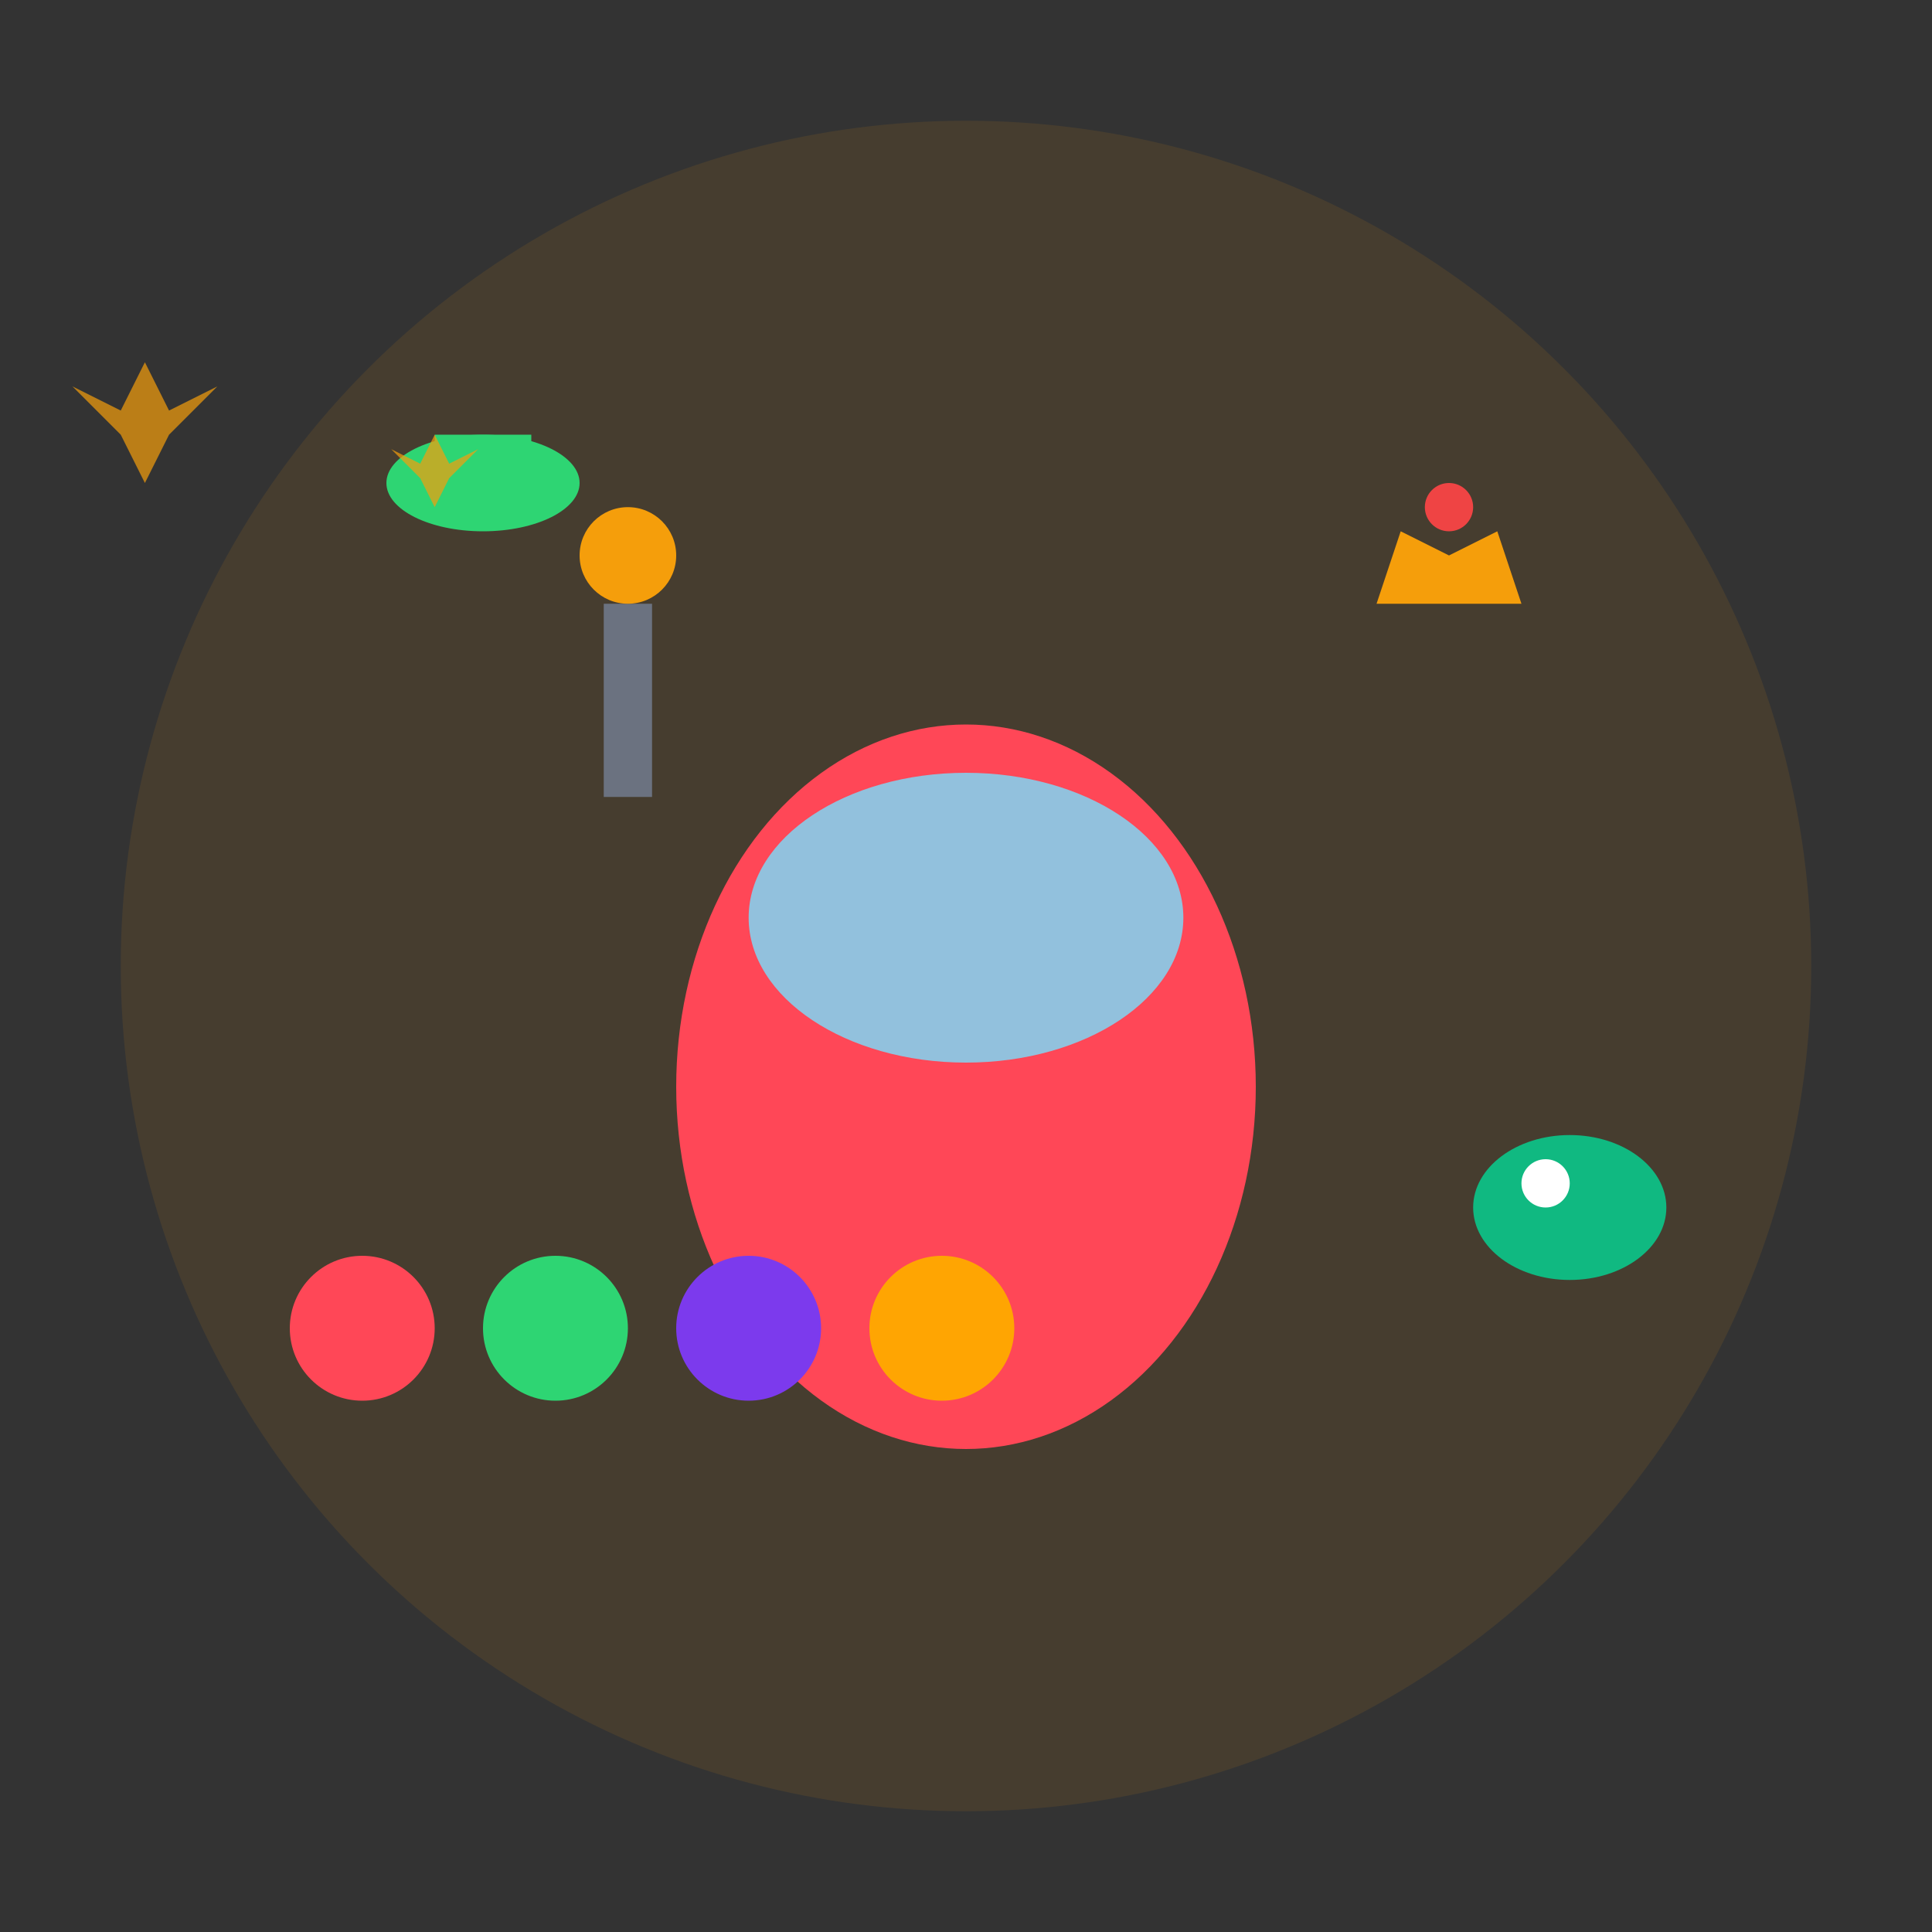 <svg xmlns="http://www.w3.org/2000/svg" viewBox="0 0 80 80" width="80" height="80">
  <rect x="0" y="0" width="80" height="80" fill="#333333" stroke="none"/>
  <!-- Background circle -->
  <circle cx="40" cy="40" r="35" fill="#f59e0b" opacity="0.1"/>
  
  <!-- Main character -->
  <ellipse cx="40" cy="45" rx="12" ry="15" fill="#ff4757"/>
  <ellipse cx="40" cy="38" rx="9" ry="6" fill="#87ceeb" opacity="0.9"/>
  
  <!-- Customizable hat options floating around -->
  <g transform="translate(20, 15)">
    <!-- Hat 1 -->
    <ellipse cx="0" cy="5" rx="4" ry="2" fill="#2ed573"/>
    <rect x="-2" y="3" width="4" height="3" fill="#2ed573"/>
  </g>
  
  <g transform="translate(60, 20)">
    <!-- Hat 2 (crown) -->
    <path d="M-3,5 L3,5 L2,2 L0,3 L-2,2 Z" fill="#f59e0b"/>
    <circle cx="0" cy="1" r="1" fill="#ef4444"/>
  </g>
  
  <!-- Color palette for customization -->
  <g transform="translate(15, 55)">
    <circle cx="0" cy="0" r="3" fill="#ff4757"/>
    <circle cx="8" cy="0" r="3" fill="#2ed573"/>
    <circle cx="16" cy="0" r="3" fill="#7c3aed"/>
    <circle cx="24" cy="0" r="3" fill="#ffa502"/>
  </g>
  
  <!-- Accessory options -->
  <g transform="translate(65, 50)">
    <!-- Pet/companion -->
    <ellipse cx="0" cy="0" rx="4" ry="3" fill="#10b981"/>
    <circle cx="-1" cy="-1" r="1" fill="#ffffff"/>
  </g>
  
  <!-- Customization tools -->
  <g transform="translate(25, 25)">
    <!-- Brush/tool -->
    <rect x="0" y="0" width="2" height="8" fill="#6b7280"/>
    <ellipse cx="1" cy="-2" rx="2" ry="2" fill="#f59e0b"/>
  </g>
  
  <!-- Sparkle effects indicating customization -->
  <g fill="#f59e0b" opacity="0.7">
    <polygon points="12,30 14,34 18,32 14,36 12,40 10,36 6,32 10,34" transform="scale(0.5)"/>
    <polygon points="60,60 62,64 66,62 62,66 60,70 58,66 54,62 58,64" transform="scale(0.3)"/>
  </g>
</svg>
